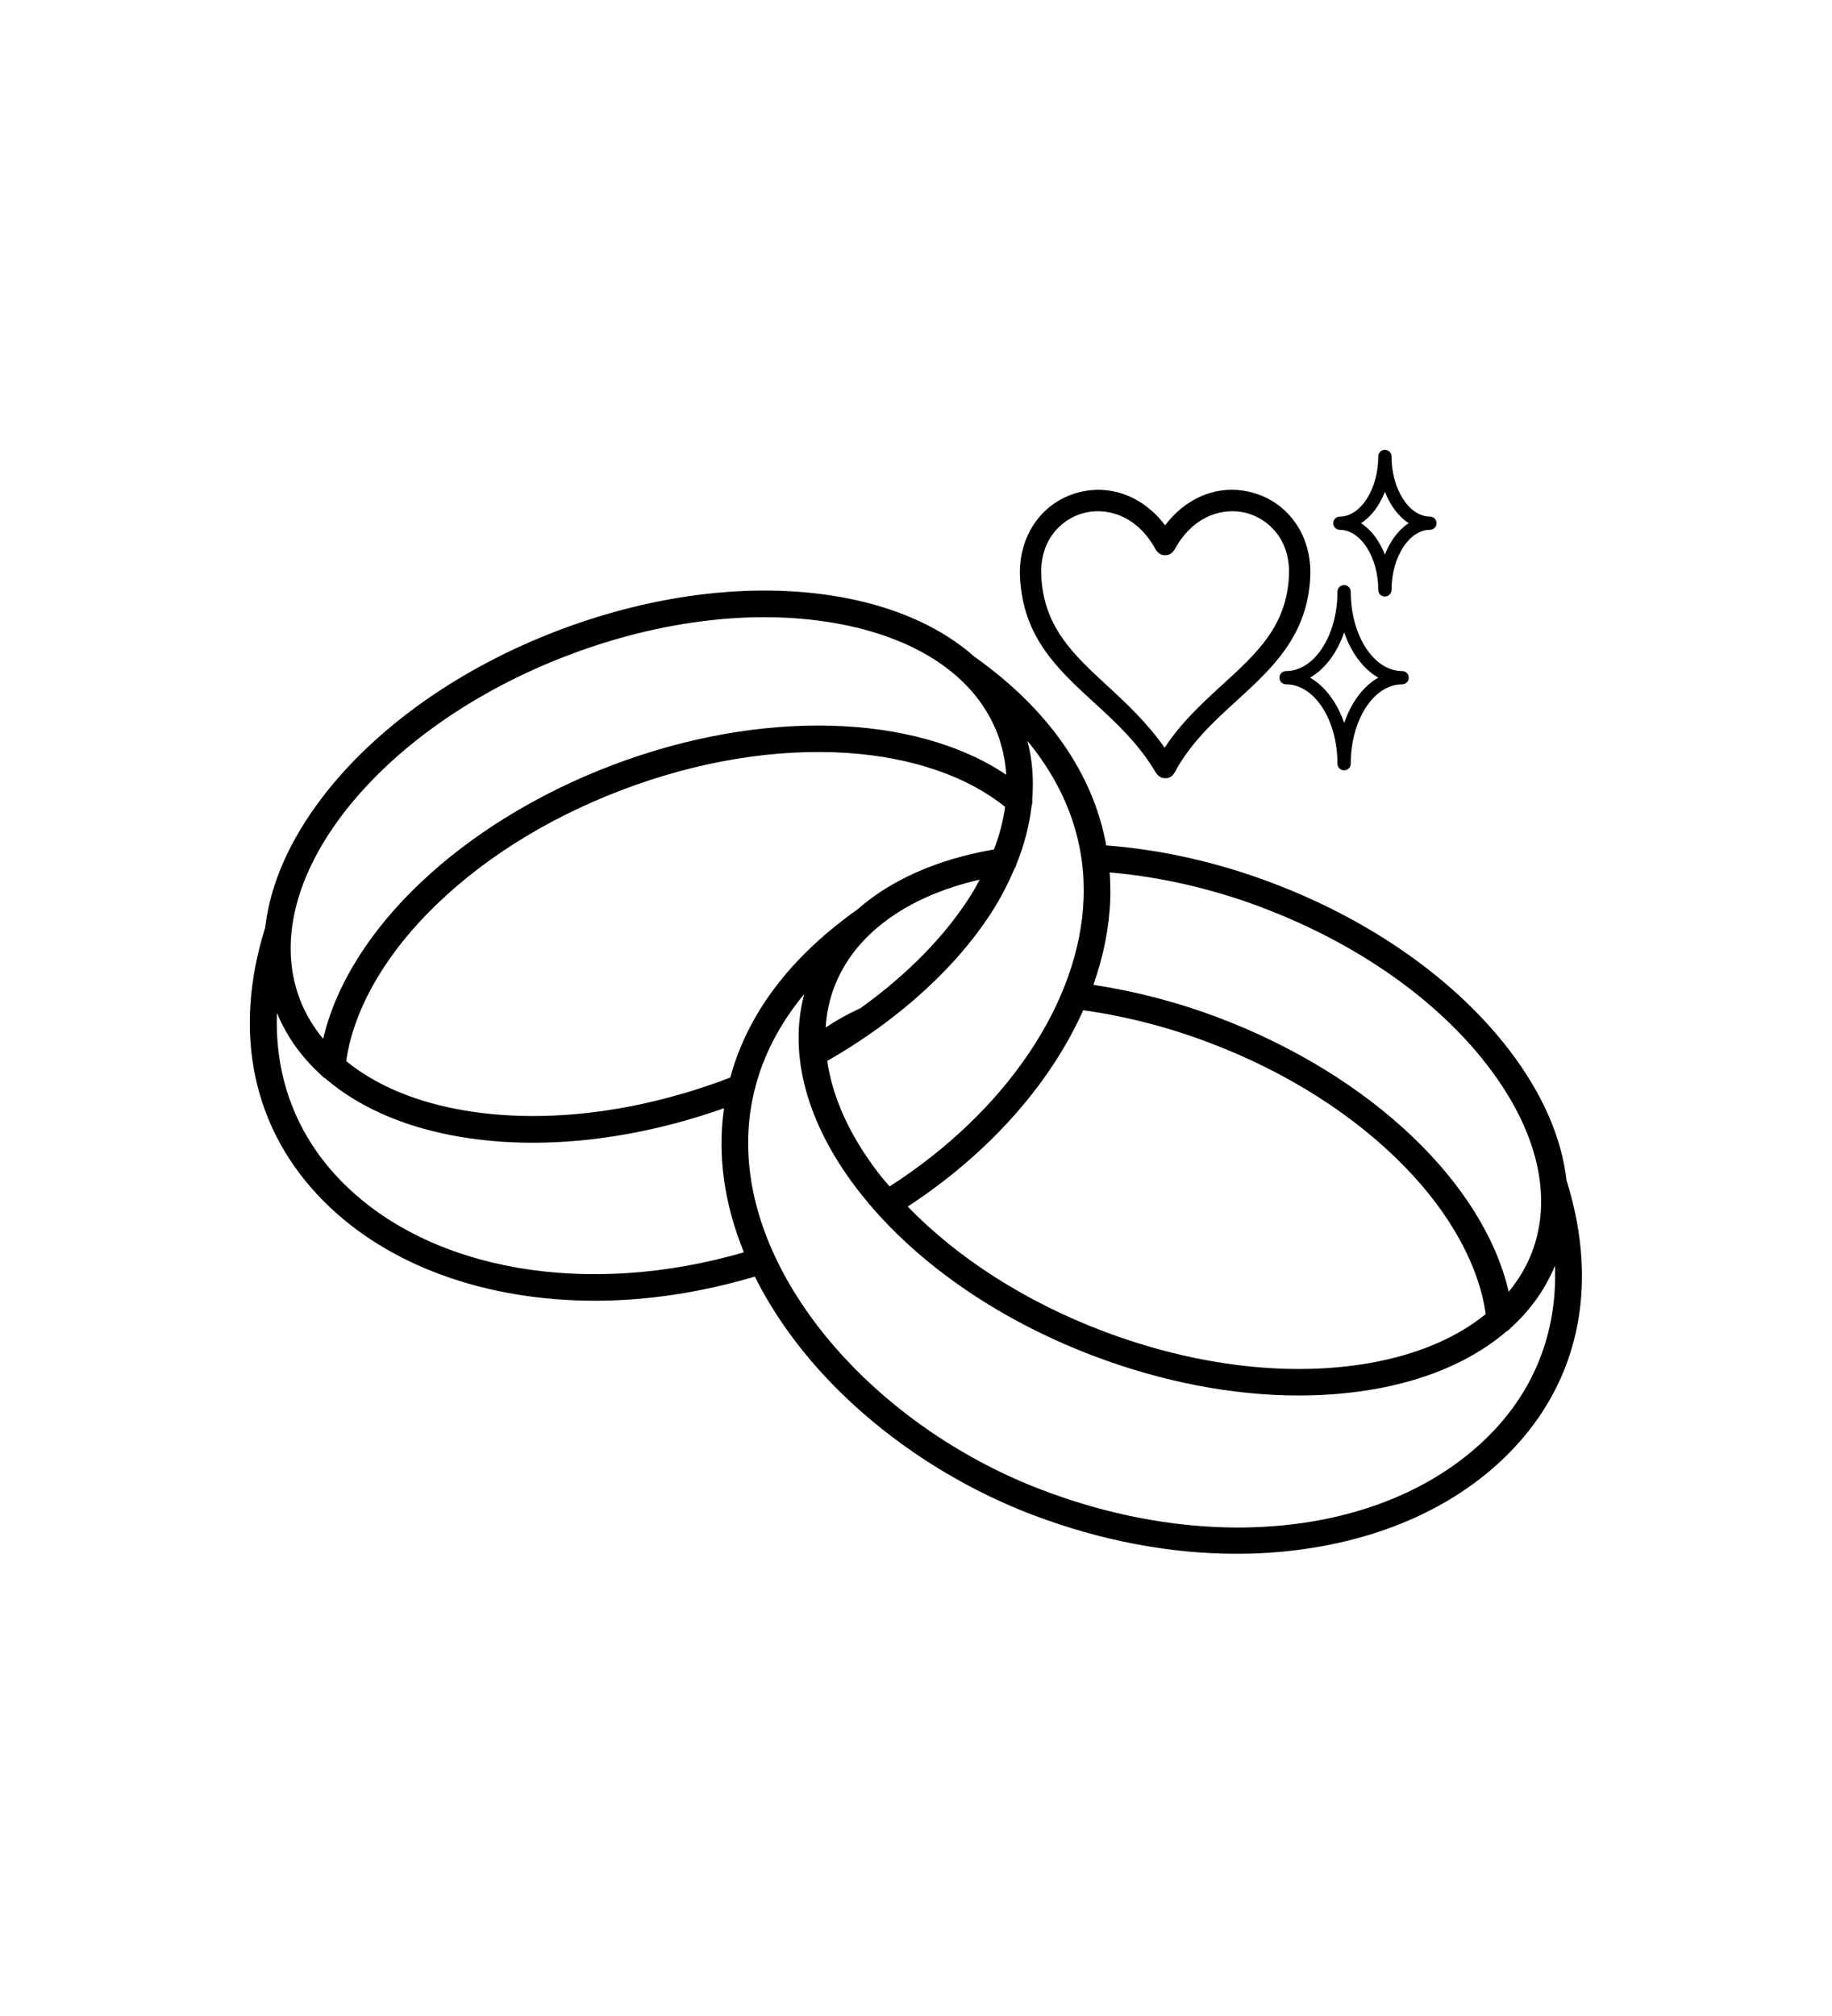 <svg xmlns="http://www.w3.org/2000/svg" fill="none" viewBox="0 0 110 121" height="121" width="110">
<path fill="black" d="M94.06 70.852C93.771 68.297 92.619 65.629 90.623 63.028C87.4 58.817 82.357 55.258 76.424 53.008C73.096 51.746 69.736 50.996 66.424 50.742C65.643 46.453 62.971 42.594 58.557 39.449C58.549 39.445 58.541 39.445 58.533 39.437C56.627 37.742 54.022 36.523 50.834 35.902C45.627 34.89 39.494 35.574 33.561 37.824C27.628 40.074 22.584 43.636 19.362 47.844C17.37 50.446 16.214 53.114 15.925 55.668C13.932 62.004 15.182 67.84 19.456 72.117C23.346 76.012 29.229 78.07 35.737 78.07C38.838 78.07 42.084 77.582 45.323 76.621C46.358 78.695 47.768 80.715 49.545 82.621C52.862 86.184 57.291 89.133 62.025 90.93C66.084 92.469 70.244 93.258 74.244 93.258C75.518 93.258 76.775 93.18 78.006 93.016C82.932 92.375 87.147 90.504 90.201 87.613C94.74 83.312 96.107 77.359 94.06 70.843L94.06 70.852ZM75.857 54.5C81.514 56.648 86.31 60.019 89.353 64C92.314 67.867 93.248 71.824 91.99 75.145C91.662 76.012 91.185 76.805 90.588 77.531C89.076 71.016 82.334 64.562 73.209 61.097C70.713 60.148 68.174 59.496 65.65 59.109C66.256 57.402 66.603 55.676 66.662 53.965C66.681 53.426 66.662 52.894 66.627 52.363C69.681 52.629 72.779 53.328 75.857 54.496L75.857 54.5ZM43.845 64.676C43.818 64.688 43.795 64.695 43.767 64.707C38.107 66.856 32.283 67.512 27.369 66.555C24.666 66.031 22.447 65.039 20.787 63.688C21.194 60.789 22.897 57.668 25.647 54.848C28.678 51.738 32.725 49.168 37.354 47.41C41.912 45.68 46.58 44.914 50.858 45.191C54.744 45.445 58.088 46.598 60.35 48.43C60.233 49.266 60.014 50.121 59.682 50.984C56.299 51.563 53.479 52.816 51.455 54.609C51.447 54.613 51.44 54.613 51.436 54.617C46.881 57.863 44.733 61.414 43.85 64.668L43.845 64.676ZM50.092 59.242C51.287 56.094 54.435 53.801 58.826 52.797C58.677 53.066 58.537 53.34 58.369 53.609C56.834 56.098 54.505 58.477 51.662 60.512C50.912 60.852 50.22 61.242 49.576 61.672C49.631 60.832 49.795 60.016 50.092 59.238L50.092 59.242ZM59.728 54.449C60.201 53.684 60.584 52.91 60.912 52.141C60.967 52.062 61.005 51.973 61.029 51.879C61.509 50.691 61.81 49.512 61.943 48.355C61.986 48.234 61.994 48.105 61.978 47.98C62.076 46.77 61.986 45.59 61.689 44.469C64.025 47.297 65.181 50.492 65.064 53.91C64.849 60.148 60.4 66.722 53.416 71.211C53.186 70.938 52.944 70.668 52.729 70.387C51.002 68.133 49.986 65.852 49.67 63.68C54.014 61.192 57.58 57.934 59.729 54.453L59.728 54.449ZM65.037 60.633C67.572 60.988 70.127 61.637 72.642 62.594C77.271 64.352 81.318 66.922 84.349 70.031C87.099 72.852 88.799 75.973 89.209 78.871C87.545 80.223 85.33 81.211 82.623 81.738C77.705 82.695 71.881 82.035 66.225 79.891C61.557 78.121 57.498 75.508 54.502 72.418C59.373 69.234 63.06 65.058 65.037 60.641V60.633ZM34.135 39.321C39.791 37.172 45.619 36.516 50.533 37.473C55.314 38.403 58.638 40.743 59.9 44.063C60.197 44.844 60.361 45.661 60.419 46.5C54.927 42.813 45.712 42.532 36.782 45.918C27.657 49.383 20.919 55.836 19.404 62.352C18.806 61.626 18.329 60.833 18.001 59.966C15.345 52.966 22.584 43.704 34.135 39.321ZM20.592 70.993C17.826 68.223 16.482 64.704 16.631 60.798C17.217 62.22 18.119 63.477 19.307 64.544C19.373 64.622 19.451 64.688 19.545 64.739C21.436 66.356 23.975 67.528 27.064 68.13C28.635 68.434 30.291 68.587 32.002 68.587C35.682 68.587 39.608 67.88 43.471 66.517C43.264 68.009 43.291 69.407 43.451 70.642C43.647 72.153 44.057 73.669 44.666 75.165C35.264 77.892 25.893 76.298 20.596 70.997L20.592 70.993ZM89.104 86.458C83.135 92.114 72.729 93.286 62.6 89.438C53.244 85.888 46.026 78.071 45.041 70.43C44.533 66.504 45.654 62.852 48.287 59.664C47.33 63.293 48.428 67.403 51.459 71.359C54.681 75.57 59.724 79.129 65.658 81.379C69.798 82.95 74.041 83.758 77.994 83.758C79.701 83.758 81.357 83.606 82.931 83.301C86.025 82.7 88.56 81.528 90.451 79.915C90.544 79.864 90.623 79.797 90.689 79.719C91.877 78.649 92.779 77.391 93.365 75.969C93.521 80.016 92.076 83.642 89.104 86.458ZM65.678 42.153C67.014 43.379 68.393 44.649 69.412 46.395C69.42 46.407 69.432 46.411 69.439 46.422C69.486 46.497 69.549 46.559 69.631 46.61C69.643 46.618 69.65 46.626 69.658 46.633C69.662 46.633 69.662 46.637 69.666 46.637C69.764 46.688 69.865 46.711 69.967 46.711C70.076 46.711 70.186 46.684 70.287 46.626C70.291 46.626 70.291 46.622 70.291 46.622C70.385 46.567 70.451 46.489 70.502 46.403C70.51 46.391 70.522 46.387 70.525 46.376C71.479 44.586 72.897 43.294 74.272 42.04C76.361 40.133 78.522 38.161 78.674 34.594C78.775 32.184 77.389 30.169 75.221 29.571C73.252 29.028 71.275 29.79 69.959 31.528C68.643 29.794 66.67 29.032 64.697 29.571C62.529 30.169 61.143 32.188 61.244 34.594C61.401 38.223 63.475 40.133 65.674 42.153L65.678 42.153ZM65.041 30.801C66.314 30.449 68.221 30.816 69.4 33C69.408 33.016 69.424 33.027 69.436 33.043C69.459 33.078 69.486 33.109 69.518 33.141C69.549 33.172 69.58 33.199 69.615 33.223C69.631 33.234 69.643 33.25 69.658 33.258C69.678 33.27 69.697 33.27 69.717 33.277C69.756 33.293 69.799 33.309 69.842 33.316C69.881 33.324 69.92 33.328 69.959 33.328C69.998 33.328 70.037 33.324 70.076 33.316C70.119 33.309 70.158 33.297 70.201 33.277C70.221 33.27 70.24 33.27 70.26 33.258C70.275 33.25 70.287 33.234 70.303 33.223C70.338 33.199 70.369 33.172 70.4 33.141C70.432 33.109 70.459 33.078 70.483 33.043C70.494 33.027 70.51 33.016 70.518 33C71.697 30.816 73.603 30.449 74.877 30.801C76.096 31.137 77.486 32.316 77.393 34.535C77.264 37.566 75.475 39.199 73.404 41.09C72.182 42.207 70.928 43.359 69.928 44.879C68.912 43.426 67.713 42.289 66.537 41.207C64.455 39.289 62.654 37.637 62.522 34.535C62.428 32.316 63.815 31.133 65.037 30.801H65.041ZM76.822 40.676C76.822 40.898 77.002 41.074 77.221 41.074C78.924 41.074 80.306 43.211 80.306 45.836C80.306 46.059 80.486 46.234 80.705 46.234C80.927 46.234 81.103 46.055 81.103 45.836C81.103 43.211 82.486 41.074 84.189 41.074C84.412 41.074 84.588 40.895 84.588 40.676C84.588 40.453 84.408 40.277 84.189 40.277C82.486 40.277 81.103 38.141 81.103 35.516C81.103 35.293 80.924 35.117 80.705 35.117C80.482 35.117 80.306 35.297 80.306 35.516C80.306 38.141 78.924 40.277 77.221 40.277C76.998 40.277 76.822 40.457 76.822 40.676ZM80.709 37.953C81.131 39.184 81.861 40.16 82.756 40.672C81.861 41.184 81.131 42.16 80.709 43.395C80.287 42.164 79.556 41.188 78.662 40.672C79.556 40.16 80.287 39.184 80.709 37.953ZM80.451 31.801C81.701 31.801 82.756 33.449 82.756 35.406C82.756 35.629 82.935 35.805 83.154 35.805C83.377 35.805 83.552 35.625 83.552 35.406C83.552 33.453 84.607 31.801 85.857 31.801C86.08 31.801 86.256 31.621 86.256 31.402C86.256 31.18 86.076 31.004 85.857 31.004C84.607 31.004 83.552 29.355 83.552 27.398C83.552 27.176 83.373 27 83.154 27C82.931 27 82.756 27.18 82.756 27.398C82.756 29.352 81.701 31.004 80.451 31.004C80.228 31.004 80.052 31.184 80.052 31.402C80.052 31.625 80.232 31.801 80.451 31.801ZM83.154 29.516C83.478 30.34 83.974 31.008 84.584 31.402C83.974 31.793 83.478 32.461 83.154 33.289C82.83 32.465 82.334 31.797 81.724 31.402C82.334 31.012 82.83 30.344 83.154 29.516Z"></path>
</svg>
